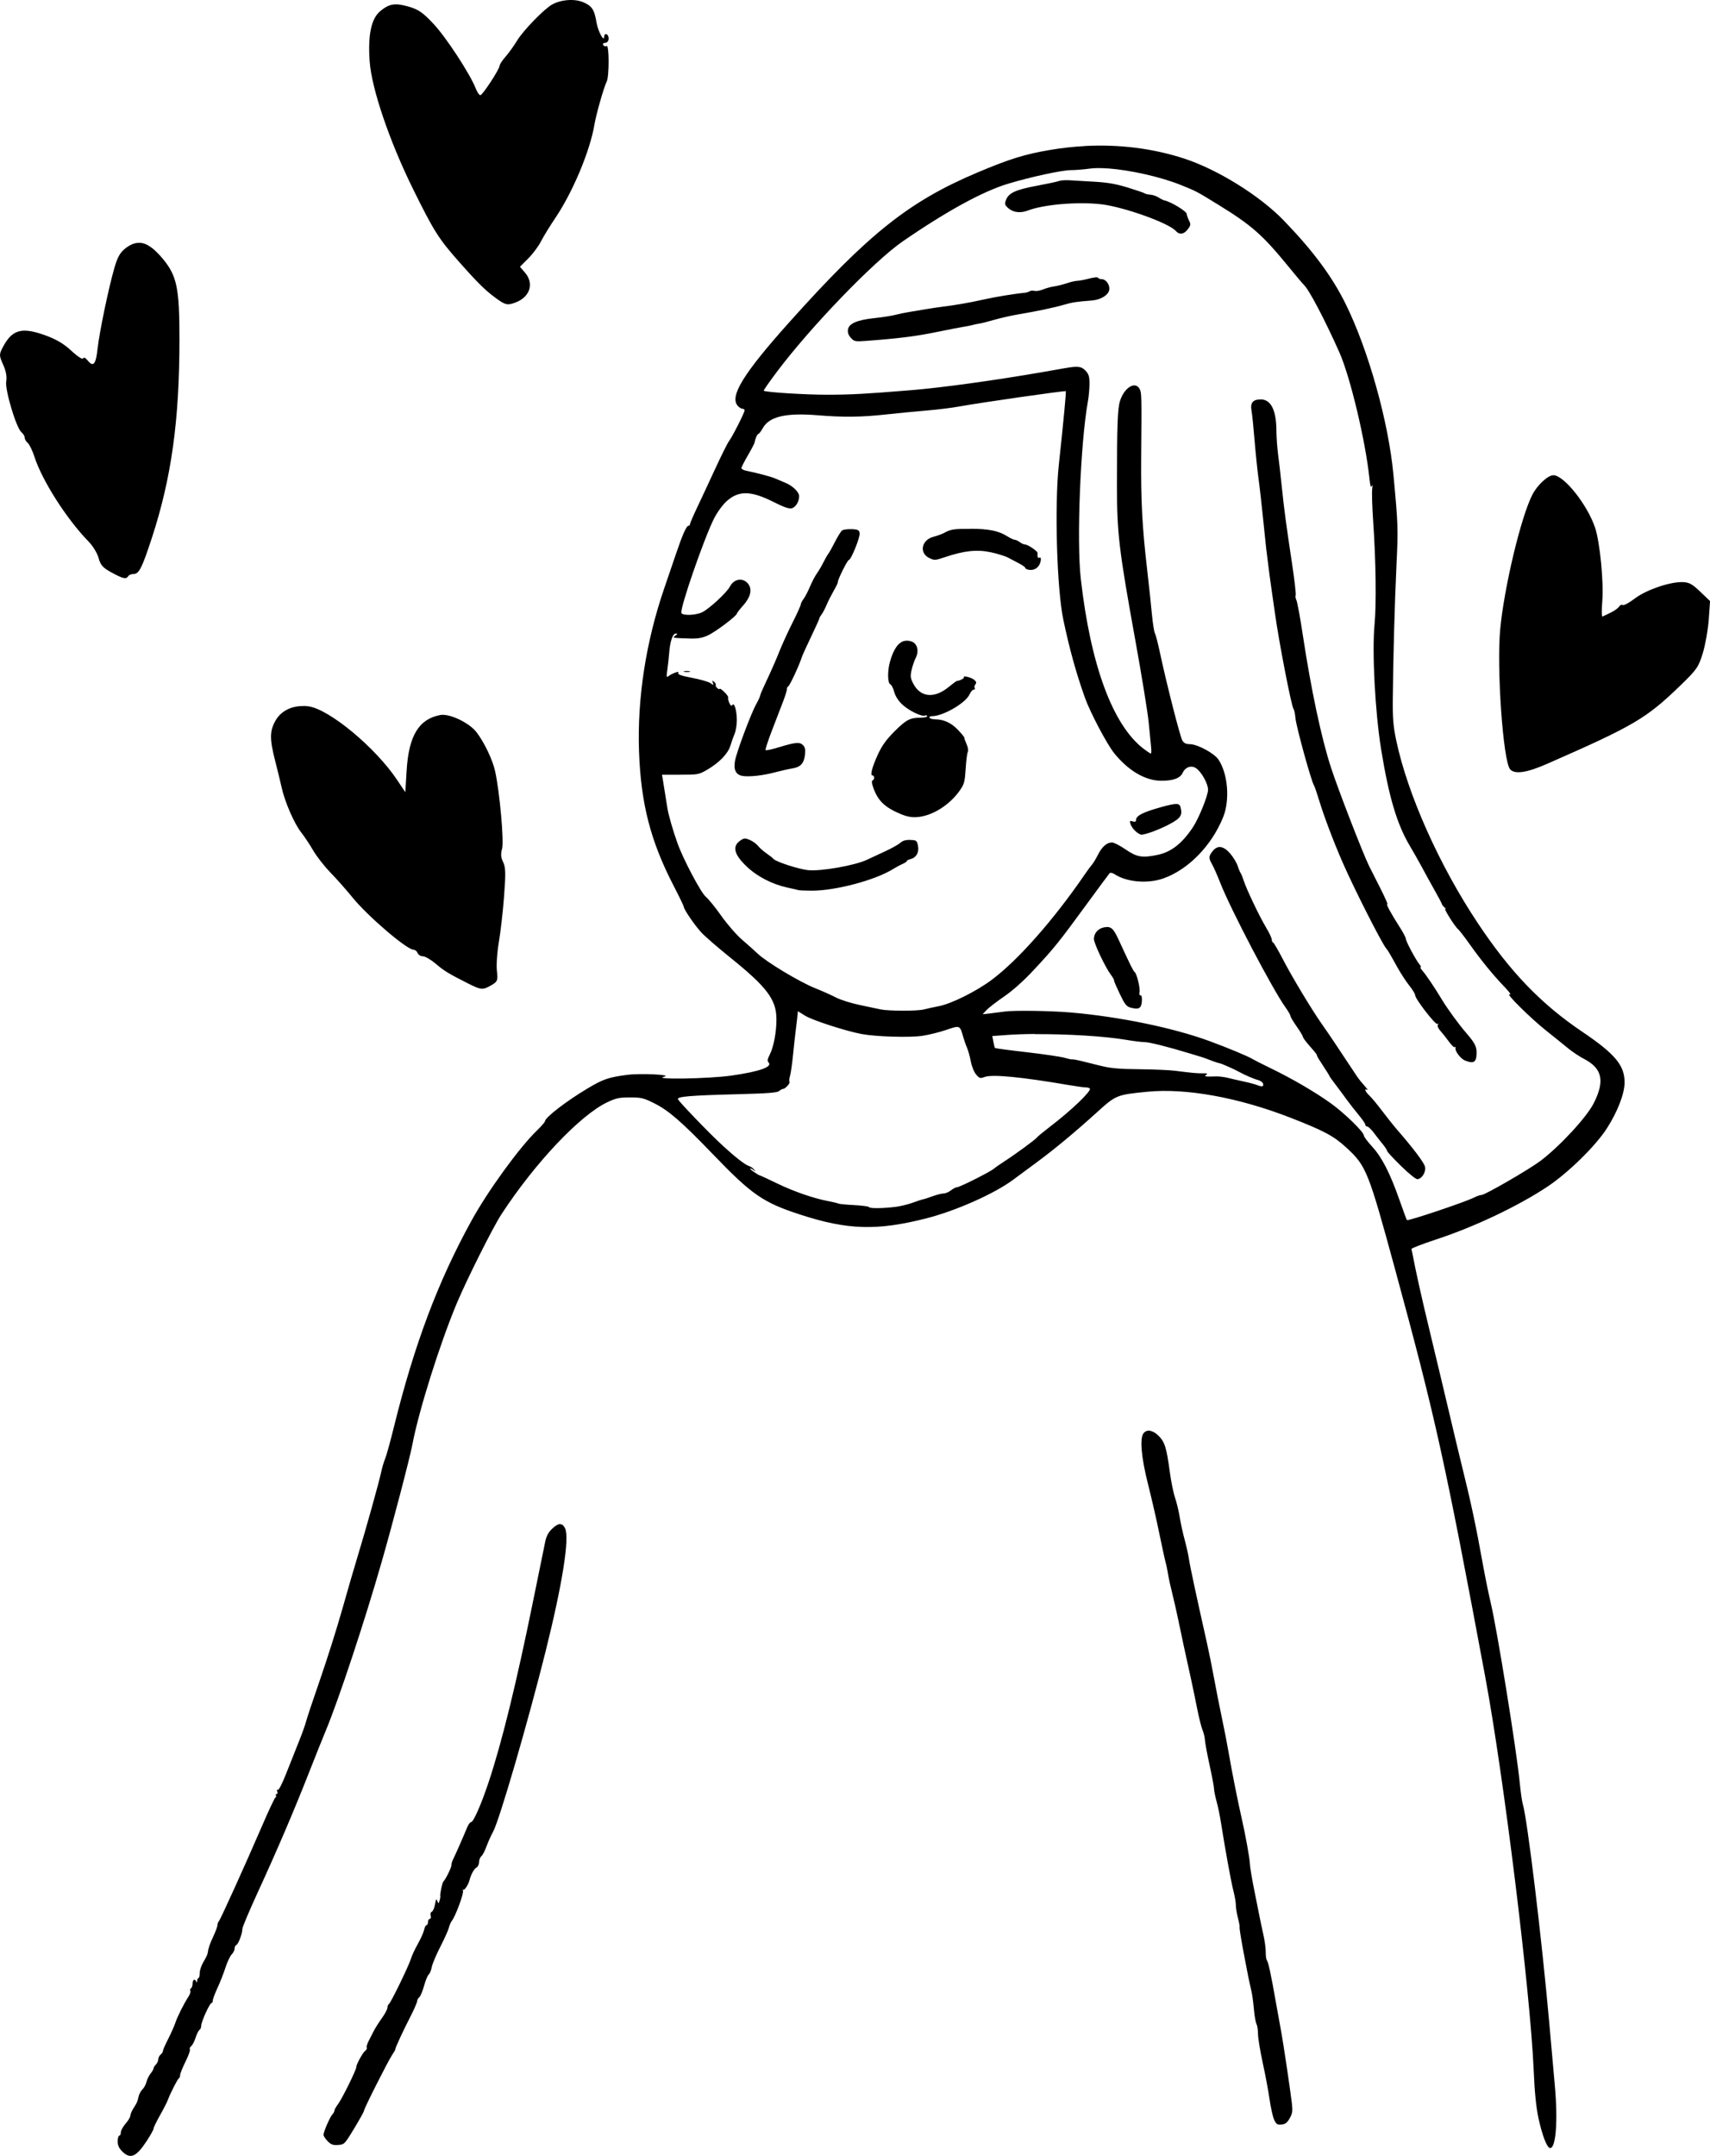 <svg xmlns:inkscape="http://www.inkscape.org/namespaces/inkscape" xmlns:sodipodi="http://sodipodi.sourceforge.net/DTD/sodipodi-0.dtd" xmlns="http://www.w3.org/2000/svg" xmlns:svg="http://www.w3.org/2000/svg" width="38.775mm" height="48.87mm" viewBox="0 0 38.775 48.87" id="svg1" xml:space="preserve"><defs id="defs1"></defs><g inkscape:label="Ebene 1" inkscape:groupmode="layer" id="layer1" transform="translate(-168.391,-48.381)"><path id="path2" style="fill:#000000" d="m 181.358,48.381 c -0.153,-0.003 -0.318,0.031 -0.444,0.1 -0.181,0.099 -0.663,0.595 -0.799,0.822 -0.068,0.113 -0.184,0.275 -0.259,0.361 -0.075,0.085 -0.136,0.178 -0.136,0.206 -7.2e-4,0.078 -0.387,0.669 -0.437,0.669 -0.025,0 -0.073,-0.072 -0.108,-0.161 -0.127,-0.323 -0.668,-1.151 -0.953,-1.455 -0.24,-0.257 -0.341,-0.327 -0.562,-0.391 -0.311,-0.09 -0.443,-0.069 -0.651,0.105 -0.2,0.169 -0.278,0.54 -0.236,1.134 0.044,0.619 0.449,1.811 0.983,2.893 0.473,0.958 0.582,1.13 1.046,1.654 0.435,0.491 0.595,0.647 0.839,0.825 0.211,0.154 0.259,0.164 0.444,0.093 0.325,-0.124 0.421,-0.43 0.211,-0.674 l -0.115,-0.134 0.188,-0.188 c 0.103,-0.103 0.234,-0.278 0.29,-0.389 0.056,-0.111 0.204,-0.351 0.327,-0.533 0.395,-0.586 0.786,-1.521 0.884,-2.113 0.038,-0.231 0.215,-0.851 0.278,-0.975 0.059,-0.115 0.058,-0.843 -0.002,-0.806 -0.025,0.016 -0.06,0.006 -0.077,-0.022 -0.017,-0.028 0.004,-0.05 0.046,-0.05 0.044,0 0.077,-0.043 0.077,-0.099 0,-0.105 -0.098,-0.141 -0.101,-0.037 -0.003,0.13 -0.141,-0.129 -0.174,-0.326 -0.048,-0.292 -0.105,-0.377 -0.307,-0.461 -0.072,-0.03 -0.16,-0.046 -0.252,-0.048 z m 11.633,3.311 c -0.261,0.014 -0.523,0.043 -0.785,0.087 -0.579,0.098 -0.923,0.205 -1.646,0.51 -1.557,0.657 -2.474,1.388 -4.282,3.408 -1.034,1.156 -1.35,1.671 -1.157,1.885 0.032,0.036 0.08,0.065 0.106,0.065 0.026,0 0.048,0.016 0.048,0.036 0,0.051 -0.28,0.602 -0.352,0.695 -0.033,0.042 -0.176,0.329 -0.318,0.637 -0.142,0.308 -0.328,0.706 -0.413,0.885 -0.085,0.179 -0.155,0.342 -0.155,0.363 0,0.021 -0.016,0.037 -0.036,0.037 -0.045,0 -0.137,0.208 -0.282,0.637 -0.062,0.185 -0.182,0.537 -0.267,0.782 -0.415,1.21 -0.613,2.492 -0.571,3.691 0.042,1.19 0.26,2.035 0.788,3.056 0.125,0.241 0.227,0.453 0.227,0.47 0,0.057 0.246,0.417 0.397,0.581 0.082,0.089 0.375,0.343 0.651,0.565 0.835,0.672 1.049,0.954 1.053,1.392 0.003,0.291 -0.063,0.642 -0.152,0.814 -0.051,0.099 -0.059,0.143 -0.029,0.173 0.102,0.102 -0.195,0.209 -0.837,0.301 -0.519,0.074 -1.832,0.095 -1.525,0.024 0.193,-0.045 -0.542,-0.079 -0.843,-0.04 -0.42,0.055 -0.543,0.097 -0.889,0.303 -0.481,0.286 -0.973,0.664 -0.973,0.748 0,0.018 -0.081,0.111 -0.181,0.208 -0.405,0.393 -1.115,1.371 -1.489,2.052 -0.761,1.383 -1.295,2.805 -1.759,4.683 -0.079,0.321 -0.167,0.639 -0.196,0.707 -0.029,0.068 -0.068,0.203 -0.089,0.3 -0.049,0.234 -0.358,1.337 -0.528,1.892 -0.075,0.243 -0.233,0.789 -0.353,1.213 -0.119,0.424 -0.346,1.14 -0.502,1.591 -0.157,0.451 -0.301,0.884 -0.321,0.962 -0.02,0.078 -0.091,0.277 -0.158,0.442 -0.067,0.165 -0.195,0.487 -0.284,0.715 -0.095,0.244 -0.177,0.405 -0.198,0.392 -0.022,-0.014 -0.027,3.74e-4 -0.013,0.036 0.012,0.032 0.006,0.059 -0.014,0.059 -0.02,0 -0.027,0.014 -0.016,0.032 0.011,0.018 0.006,0.037 -0.011,0.044 -0.017,0.006 -0.154,0.298 -0.305,0.649 -0.39,0.902 -0.94,2.115 -0.977,2.155 -0.017,0.018 -0.032,0.058 -0.032,0.088 -2e-4,0.03 -0.041,0.143 -0.091,0.25 -0.088,0.188 -0.118,0.277 -0.132,0.389 -0.004,0.029 -0.045,0.115 -0.092,0.191 -0.047,0.076 -0.087,0.191 -0.088,0.256 -0.001,0.065 -0.014,0.118 -0.029,0.118 -0.015,1e-4 -0.028,0.028 -0.029,0.062 -0.002,0.037 -0.01,0.044 -0.021,0.018 -0.03,-0.075 -0.083,-0.048 -0.083,0.042 0,0.047 -0.016,0.096 -0.036,0.109 -0.02,0.012 -0.027,0.038 -0.015,0.057 0.012,0.019 -0.007,0.077 -0.041,0.13 -0.105,0.161 -0.251,0.451 -0.299,0.595 -0.025,0.075 -0.098,0.24 -0.163,0.367 -0.065,0.126 -0.118,0.248 -0.118,0.27 -1e-4,0.022 -0.024,0.06 -0.053,0.084 -0.029,0.024 -0.053,0.072 -0.053,0.107 0,0.035 -0.024,0.088 -0.053,0.117 -0.029,0.029 -0.053,0.068 -0.053,0.086 0,0.018 -0.031,0.073 -0.069,0.12 -0.038,0.048 -0.08,0.134 -0.093,0.191 -0.014,0.057 -0.054,0.131 -0.09,0.166 -0.036,0.035 -0.075,0.106 -0.087,0.159 -0.026,0.121 -0.036,0.143 -0.119,0.273 -0.037,0.058 -0.069,0.134 -0.07,0.167 -0.001,0.033 -0.05,0.115 -0.109,0.181 -0.058,0.066 -0.106,0.155 -0.106,0.196 0,0.041 -0.016,0.075 -0.035,0.075 -0.019,0 -0.036,0.057 -0.036,0.127 0,0.093 0.028,0.154 0.103,0.23 0.182,0.182 0.315,0.126 0.549,-0.228 0.088,-0.134 0.161,-0.264 0.161,-0.289 0,-0.025 0.065,-0.158 0.143,-0.297 0.079,-0.139 0.159,-0.295 0.179,-0.348 0.061,-0.163 0.225,-0.484 0.253,-0.497 0.015,-0.006 0.027,-0.038 0.027,-0.071 3.2e-4,-0.032 0.055,-0.169 0.122,-0.304 0.067,-0.135 0.112,-0.26 0.1,-0.279 -0.012,-0.019 0.001,-0.052 0.029,-0.074 0.028,-0.021 0.073,-0.107 0.1,-0.191 0.027,-0.084 0.067,-0.163 0.089,-0.177 0.022,-0.014 0.039,-0.057 0.039,-0.096 -0.001,-0.087 0.193,-0.513 0.233,-0.513 0.016,0 0.029,-0.025 0.029,-0.056 0,-0.031 0.048,-0.16 0.107,-0.288 0.059,-0.127 0.141,-0.335 0.181,-0.461 0.041,-0.126 0.104,-0.26 0.14,-0.296 0.036,-0.036 0.067,-0.097 0.067,-0.134 0,-0.037 0.017,-0.074 0.039,-0.081 0.045,-0.015 0.137,-0.259 0.137,-0.365 2.9e-4,-0.039 0.158,-0.413 0.35,-0.831 0.439,-0.954 0.817,-1.838 1.157,-2.703 0.145,-0.37 0.318,-0.801 0.383,-0.957 0.288,-0.687 0.881,-2.475 1.271,-3.836 0.253,-0.882 0.637,-2.35 0.694,-2.652 0.142,-0.759 0.629,-2.306 1.014,-3.218 0.228,-0.54 0.814,-1.709 1.003,-1.998 0.759,-1.164 1.785,-2.25 2.403,-2.543 0.198,-0.094 0.27,-0.109 0.515,-0.109 0.258,0 0.31,0.013 0.548,0.132 0.329,0.165 0.623,0.419 1.332,1.156 0.883,0.918 1.137,1.094 1.98,1.368 1.073,0.349 1.735,0.369 2.848,0.088 0.68,-0.172 1.561,-0.564 1.989,-0.885 0.097,-0.073 0.328,-0.244 0.513,-0.379 0.411,-0.302 0.877,-0.689 1.38,-1.145 0.429,-0.389 0.444,-0.395 1.141,-0.464 0.876,-0.086 2.066,0.13 3.243,0.588 0.755,0.294 0.981,0.414 1.261,0.671 0.46,0.421 0.504,0.53 1.111,2.758 0.915,3.36 1.132,4.341 2.047,9.25 0.42,2.253 1.021,7.133 1.098,8.911 0.021,0.498 0.055,0.836 0.106,1.077 0.085,0.399 0.197,0.69 0.267,0.69 0.131,0 0.178,-0.61 0.108,-1.397 -0.029,-0.331 -0.087,-0.975 -0.127,-1.432 -0.171,-1.923 -0.499,-4.635 -0.601,-4.968 -0.018,-0.058 -0.049,-0.275 -0.069,-0.482 -0.071,-0.735 -0.511,-3.461 -0.658,-4.08 -0.046,-0.194 -0.126,-0.584 -0.177,-0.866 -0.159,-0.887 -0.272,-1.415 -0.487,-2.281 -0.048,-0.194 -0.163,-0.672 -0.254,-1.061 -0.091,-0.389 -0.291,-1.225 -0.443,-1.857 -0.229,-0.953 -0.312,-1.323 -0.436,-1.957 -0.003,-0.016 0.249,-0.114 0.56,-0.216 0.881,-0.29 1.864,-0.758 2.529,-1.201 0.466,-0.311 1.083,-0.916 1.338,-1.311 0.243,-0.376 0.404,-0.791 0.405,-1.043 0.002,-0.391 -0.213,-0.649 -0.966,-1.157 -0.929,-0.627 -1.626,-1.352 -2.357,-2.45 -0.879,-1.318 -1.599,-2.931 -1.856,-4.155 -0.066,-0.315 -0.081,-0.49 -0.077,-0.919 0.007,-0.886 0.042,-2.182 0.084,-3.059 0.039,-0.827 0.037,-0.902 -0.07,-2.045 -0.113,-1.203 -0.572,-2.837 -1.089,-3.878 -0.307,-0.618 -0.737,-1.196 -1.397,-1.879 -0.542,-0.562 -1.497,-1.155 -2.258,-1.404 -0.705,-0.23 -1.47,-0.326 -2.252,-0.285 z m 0.519,0.506 c 0.501,0.037 1.195,0.189 1.666,0.38 0.351,0.142 0.34,0.136 0.842,0.445 0.754,0.464 1.002,0.682 1.58,1.389 0.174,0.214 0.335,0.404 0.357,0.424 0.115,0.102 0.481,0.799 0.808,1.535 0.246,0.554 0.594,2.015 0.68,2.855 0.018,0.171 0.033,0.221 0.053,0.171 0.018,-0.043 0.021,-0.016 0.01,0.072 -0.01,0.078 2e-5,0.404 0.022,0.725 0.062,0.892 0.075,1.883 0.032,2.334 -0.06,0.622 0.011,1.987 0.148,2.835 0.174,1.074 0.358,1.698 0.649,2.188 0.086,0.145 0.207,0.359 0.27,0.475 0.062,0.117 0.189,0.348 0.282,0.513 0.093,0.165 0.174,0.316 0.178,0.336 0.004,0.019 0.034,0.056 0.065,0.082 0.031,0.026 0.036,0.036 0.011,0.024 -0.052,-0.027 0.219,0.407 0.288,0.46 0.025,0.019 0.148,0.178 0.272,0.353 0.259,0.364 0.529,0.695 0.79,0.965 0.109,0.114 0.153,0.178 0.11,0.163 -0.111,-0.039 0.46,0.528 0.831,0.824 0.185,0.147 0.411,0.33 0.503,0.405 0.092,0.075 0.248,0.179 0.347,0.23 0.42,0.218 0.483,0.499 0.225,1.009 -0.16,0.317 -0.774,0.98 -1.21,1.308 -0.26,0.195 -1.254,0.77 -1.332,0.77 -0.031,0 -0.107,0.026 -0.169,0.058 h -5.2e-4 c -0.198,0.102 -1.507,0.541 -1.525,0.512 -0.01,-0.016 -0.087,-0.227 -0.173,-0.47 -0.212,-0.602 -0.396,-0.959 -0.617,-1.198 -0.102,-0.111 -0.186,-0.224 -0.186,-0.25 -6.4e-4,-0.08 -0.437,-0.505 -0.75,-0.73 -0.352,-0.253 -0.873,-0.557 -1.354,-0.79 -0.194,-0.094 -0.385,-0.191 -0.424,-0.215 -0.093,-0.058 -0.555,-0.251 -0.963,-0.401 -0.825,-0.304 -2.044,-0.556 -3.156,-0.652 -0.454,-0.039 -1.299,-0.051 -1.498,-0.021 -0.061,0.009 -0.199,0.027 -0.305,0.039 l -0.194,0.022 0.088,-0.094 c 0.048,-0.052 0.228,-0.191 0.399,-0.308 0.201,-0.138 0.44,-0.352 0.677,-0.606 0.463,-0.497 0.568,-0.628 1.185,-1.472 0.277,-0.379 0.517,-0.703 0.532,-0.719 0.015,-0.016 0.065,-0.005 0.112,0.025 0.273,0.179 0.743,0.22 1.097,0.098 0.568,-0.197 1.101,-0.741 1.364,-1.392 0.156,-0.387 0.109,-0.98 -0.105,-1.303 -0.096,-0.145 -0.478,-0.351 -0.651,-0.351 -0.083,0 -0.132,-0.023 -0.168,-0.08 -0.05,-0.078 -0.369,-1.328 -0.515,-2.02 -0.041,-0.192 -0.089,-0.378 -0.108,-0.413 -0.019,-0.035 -0.049,-0.227 -0.068,-0.428 -0.018,-0.201 -0.066,-0.644 -0.105,-0.984 -0.116,-1.002 -0.147,-1.587 -0.139,-2.581 0.012,-1.412 0.011,-1.461 -0.036,-1.547 -0.099,-0.184 -0.348,-0.031 -0.444,0.273 -0.055,0.175 -0.069,0.546 -0.069,1.928 4e-5,1.073 0.045,1.448 0.42,3.518 0.143,0.788 0.277,1.616 0.299,1.84 0.022,0.224 0.046,0.474 0.055,0.557 0.009,0.083 0.006,0.15 -0.006,0.15 -0.012,0 -0.087,-0.05 -0.167,-0.111 -0.698,-0.537 -1.199,-1.894 -1.421,-3.849 -0.098,-0.861 -0.008,-3.094 0.162,-4.029 0.019,-0.106 0.035,-0.282 0.035,-0.393 0,-0.164 -0.016,-0.218 -0.087,-0.294 -0.096,-0.103 -0.171,-0.113 -0.477,-0.059 -0.108,0.019 -0.332,0.058 -0.497,0.087 -1.097,0.19 -2.285,0.354 -2.988,0.411 -1.028,0.084 -1.343,0.102 -1.886,0.103 -0.503,0.001 -1.412,-0.056 -1.452,-0.091 -0.008,-0.007 0.124,-0.196 0.292,-0.42 0.774,-1.031 2.205,-2.514 2.861,-2.966 0.993,-0.684 1.821,-1.137 2.394,-1.308 0.514,-0.154 1.212,-0.305 1.415,-0.306 0.107,-3.9e-4 0.297,-0.016 0.424,-0.034 0.108,-0.016 0.254,-0.016 0.421,-0.004 z m -0.897,0.269 c -0.077,-0.005 -0.173,0.003 -0.212,0.018 -0.039,0.015 -0.269,0.064 -0.511,0.109 -0.476,0.089 -0.633,0.164 -0.691,0.328 -0.031,0.088 -0.023,0.11 0.063,0.184 0.108,0.093 0.272,0.11 0.437,0.047 0.359,-0.138 1.142,-0.204 1.668,-0.141 0.514,0.062 1.522,0.423 1.685,0.603 v 5.17e-4 c 0.086,0.095 0.186,0.079 0.277,-0.043 0.064,-0.086 0.066,-0.107 0.022,-0.195 -0.027,-0.054 -0.049,-0.12 -0.05,-0.146 -0.002,-0.061 -0.36,-0.278 -0.507,-0.308 -0.025,-0.005 -0.085,-0.035 -0.132,-0.066 -0.047,-0.031 -0.13,-0.059 -0.183,-0.063 -0.054,-0.003 -0.114,-0.017 -0.133,-0.031 -0.019,-0.014 -0.195,-0.074 -0.389,-0.133 -0.27,-0.083 -0.454,-0.114 -0.778,-0.132 -0.233,-0.013 -0.487,-0.028 -0.565,-0.033 z m -21.066,1.418 c -0.1,-0.001 -0.199,0.039 -0.304,0.119 -0.128,0.098 -0.186,0.199 -0.26,0.457 -0.133,0.459 -0.339,1.455 -0.38,1.828 -0.038,0.351 -0.096,0.421 -0.222,0.266 -0.052,-0.065 -0.094,-0.084 -0.106,-0.05 -0.011,0.032 -0.128,-0.044 -0.264,-0.171 -0.175,-0.163 -0.348,-0.265 -0.61,-0.358 -0.531,-0.189 -0.746,-0.121 -0.96,0.302 -0.07,0.14 -0.069,0.168 0.022,0.371 0.065,0.145 0.088,0.273 0.069,0.376 -0.034,0.182 0.227,1.057 0.345,1.154 0.041,0.034 0.074,0.089 0.074,0.123 0,0.034 0.031,0.088 0.069,0.119 0.038,0.032 0.106,0.173 0.152,0.315 0.174,0.54 0.734,1.416 1.227,1.92 0.097,0.099 0.199,0.267 0.228,0.375 0.044,0.162 0.095,0.219 0.295,0.328 0.263,0.143 0.33,0.158 0.377,0.082 0.017,-0.027 0.073,-0.05 0.125,-0.05 0.119,0 0.187,-0.134 0.41,-0.815 0.445,-1.361 0.626,-2.662 0.626,-4.507 1.9e-4,-1.16 -0.057,-1.434 -0.376,-1.82 -0.203,-0.244 -0.371,-0.363 -0.537,-0.365 z m 21.673,0.786 c -0.036,0.003 -0.085,0.012 -0.138,0.026 -0.102,0.027 -0.221,0.049 -0.264,0.05 -0.043,2e-4 -0.15,0.025 -0.239,0.055 -0.089,0.03 -0.217,0.062 -0.285,0.071 -0.068,0.009 -0.181,0.04 -0.252,0.069 -0.071,0.029 -0.158,0.044 -0.193,0.033 -0.036,-0.011 -0.085,-0.007 -0.109,0.008 -0.025,0.016 -0.076,0.031 -0.115,0.035 -0.23,0.021 -0.678,0.095 -0.937,0.154 -0.298,0.068 -0.664,0.131 -0.937,0.163 -0.078,0.009 -0.237,0.033 -0.354,0.053 -0.117,0.02 -0.291,0.05 -0.389,0.065 -0.097,0.015 -0.241,0.045 -0.318,0.066 -0.078,0.021 -0.291,0.054 -0.473,0.073 -0.399,0.043 -0.583,0.125 -0.599,0.267 -0.008,0.065 0.016,0.126 0.069,0.183 0.075,0.08 0.098,0.085 0.347,0.066 0.73,-0.054 1.125,-0.104 1.593,-0.2 0.282,-0.058 0.561,-0.112 0.619,-0.12 0.058,-0.008 0.146,-0.026 0.194,-0.039 0.049,-0.013 0.12,-0.028 0.159,-0.033 0.039,-0.004 0.19,-0.043 0.336,-0.085 0.146,-0.042 0.393,-0.098 0.548,-0.124 0.414,-0.069 0.811,-0.153 1.038,-0.219 0.188,-0.055 0.28,-0.068 0.627,-0.095 0.206,-0.016 0.383,-0.127 0.397,-0.25 0.013,-0.112 -0.078,-0.234 -0.174,-0.234 -0.035,0 -0.072,-0.014 -0.083,-0.032 -0.006,-0.009 -0.031,-0.012 -0.067,-0.009 z m -0.663,2.573 c 0.014,0.013 -0.043,0.611 -0.157,1.676 -0.1,0.932 -0.044,2.82 0.104,3.518 0.142,0.669 0.285,1.185 0.485,1.751 0.119,0.335 0.499,1.057 0.667,1.266 0.318,0.394 0.701,0.62 1.06,0.624 0.271,0.003 0.436,-0.057 0.491,-0.177 0.06,-0.132 0.194,-0.18 0.303,-0.109 0.123,0.081 0.276,0.355 0.274,0.492 -0.002,0.132 -0.209,0.646 -0.343,0.847 -0.241,0.364 -0.488,0.559 -0.788,0.624 -0.357,0.077 -0.481,0.057 -0.737,-0.119 -0.128,-0.088 -0.267,-0.159 -0.309,-0.159 -0.118,0 -0.227,0.095 -0.321,0.281 -0.048,0.094 -0.107,0.192 -0.132,0.219 -0.025,0.027 -0.1,0.128 -0.166,0.225 -0.703,1.026 -1.51,1.941 -2.107,2.387 -0.348,0.261 -0.918,0.545 -1.202,0.599 -0.117,0.022 -0.27,0.056 -0.34,0.074 -0.15,0.039 -0.807,0.037 -0.986,-0.002 -0.068,-0.015 -0.281,-0.06 -0.472,-0.1 -0.192,-0.04 -0.428,-0.115 -0.526,-0.165 -0.097,-0.051 -0.313,-0.148 -0.481,-0.215 -0.357,-0.144 -1.096,-0.588 -1.3,-0.781 -0.078,-0.074 -0.241,-0.219 -0.361,-0.322 -0.12,-0.103 -0.33,-0.344 -0.466,-0.536 -0.136,-0.192 -0.293,-0.386 -0.35,-0.431 -0.109,-0.088 -0.511,-0.846 -0.643,-1.214 -0.101,-0.28 -0.205,-0.642 -0.229,-0.795 -0.034,-0.21 -0.087,-0.543 -0.105,-0.654 l -0.018,-0.106 h 0.415 c 0.403,0 0.421,-0.003 0.61,-0.113 0.276,-0.161 0.473,-0.366 0.527,-0.548 0.025,-0.084 0.068,-0.204 0.095,-0.268 0.027,-0.064 0.05,-0.202 0.05,-0.307 0,-0.216 -0.059,-0.414 -0.102,-0.344 -0.019,0.031 -0.039,0.016 -0.069,-0.048 -0.023,-0.051 -0.034,-0.104 -0.025,-0.119 0.009,-0.015 -0.03,-0.072 -0.088,-0.128 -0.058,-0.055 -0.105,-0.088 -0.105,-0.072 0,0.016 -0.024,0.009 -0.053,-0.015 -0.029,-0.024 -0.045,-0.056 -0.036,-0.071 0.009,-0.015 -0.007,-0.047 -0.037,-0.071 -0.045,-0.037 -0.05,-0.035 -0.029,0.02 0.023,0.06 0.02,0.061 -0.055,0.008 -0.044,-0.031 -0.231,-0.085 -0.414,-0.119 -0.237,-0.045 -0.328,-0.076 -0.316,-0.107 0.013,-0.035 -0.004,-0.036 -0.077,-0.009 -0.052,0.02 -0.118,0.055 -0.146,0.078 -0.044,0.036 -0.047,0.015 -0.023,-0.152 0.015,-0.107 0.033,-0.27 0.04,-0.363 0.019,-0.264 0.079,-0.45 0.146,-0.45 0.052,0 0.052,0.005 -0.004,0.045 -0.074,0.054 -0.076,0.053 0.314,0.066 0.191,0.006 0.287,-0.01 0.421,-0.07 0.166,-0.074 0.656,-0.442 0.658,-0.494 5.5e-4,-0.014 0.064,-0.096 0.141,-0.182 0.165,-0.185 0.21,-0.352 0.128,-0.476 -0.109,-0.166 -0.328,-0.144 -0.425,0.043 -0.07,0.136 -0.474,0.51 -0.631,0.584 -0.149,0.071 -0.446,0.08 -0.47,0.015 -0.037,-0.1 0.512,-1.687 0.739,-2.138 0.069,-0.138 0.191,-0.306 0.281,-0.389 0.273,-0.252 0.556,-0.248 1.072,0.013 0.232,0.117 0.347,0.157 0.409,0.142 0.09,-0.022 0.169,-0.151 0.169,-0.274 0,-0.093 -0.145,-0.235 -0.31,-0.303 -0.073,-0.03 -0.18,-0.075 -0.238,-0.101 -0.095,-0.041 -0.394,-0.12 -0.663,-0.176 -0.053,-0.011 -0.098,-0.037 -0.098,-0.057 0,-0.021 0.065,-0.149 0.145,-0.286 0.08,-0.137 0.148,-0.267 0.152,-0.289 0.017,-0.096 0.063,-0.199 0.087,-0.199 0.015,0 0.061,-0.062 0.104,-0.137 0.145,-0.258 0.526,-0.346 1.238,-0.287 0.575,0.048 1.008,0.043 1.544,-0.017 0.253,-0.028 0.666,-0.068 0.919,-0.089 0.253,-0.021 0.595,-0.063 0.759,-0.094 0.44,-0.081 2.386,-0.361 2.403,-0.345 z m 4.419,0.191 c -0.176,0 -0.239,0.078 -0.206,0.257 0.015,0.082 0.045,0.38 0.068,0.662 0.023,0.282 0.063,0.672 0.089,0.866 0.027,0.194 0.074,0.608 0.105,0.919 0.031,0.311 0.063,0.614 0.07,0.672 0.056,0.458 0.097,0.774 0.125,0.954 0.018,0.117 0.05,0.339 0.071,0.495 0.09,0.656 0.376,2.131 0.425,2.193 0.015,0.019 0.035,0.115 0.044,0.212 0.018,0.193 0.36,1.435 0.42,1.521 0.013,0.019 0.068,0.178 0.121,0.353 0.107,0.353 0.329,0.938 0.53,1.397 0.254,0.581 0.877,1.811 0.983,1.94 0.048,0.059 0.075,0.105 0.254,0.428 0.078,0.141 0.202,0.329 0.274,0.42 0.073,0.09 0.132,0.189 0.132,0.218 0,0.083 0.46,0.676 0.503,0.65 0.024,-0.015 0.028,-0.007 0.011,0.02 -0.016,0.026 0.008,0.082 0.059,0.138 0.047,0.052 0.134,0.162 0.193,0.244 0.059,0.082 0.119,0.138 0.133,0.124 0.014,-0.014 0.021,-0.007 0.015,0.017 -0.019,0.068 0.115,0.245 0.215,0.285 v 5.17e-4 c 0.203,0.081 0.263,0.04 0.263,-0.183 0,-0.137 -0.046,-0.224 -0.235,-0.442 -0.174,-0.201 -0.429,-0.552 -0.555,-0.762 -0.153,-0.256 -0.361,-0.564 -0.436,-0.647 -0.04,-0.044 -0.059,-0.08 -0.043,-0.08 0.016,0 0.006,-0.028 -0.023,-0.062 -0.081,-0.095 -0.312,-0.526 -0.312,-0.583 0,-0.028 -0.066,-0.153 -0.147,-0.278 -0.185,-0.286 -0.319,-0.535 -0.272,-0.505 0.02,0.012 -0.056,-0.159 -0.168,-0.38 -0.113,-0.221 -0.224,-0.442 -0.248,-0.49 -0.149,-0.308 -0.698,-1.724 -0.862,-2.228 -0.217,-0.662 -0.453,-1.775 -0.639,-3.004 -0.06,-0.398 -0.126,-0.753 -0.145,-0.79 -0.019,-0.037 -0.027,-0.088 -0.017,-0.114 0.01,-0.026 -0.027,-0.347 -0.082,-0.713 -0.141,-0.938 -0.176,-1.202 -0.233,-1.745 -0.027,-0.263 -0.065,-0.597 -0.085,-0.743 -0.019,-0.146 -0.036,-0.385 -0.037,-0.531 -0.003,-0.468 -0.125,-0.707 -0.36,-0.707 z m 6.637,1.719 c -0.123,0 -0.363,0.222 -0.475,0.441 -0.258,0.501 -0.639,2.095 -0.729,3.047 -0.084,0.889 0.066,3.002 0.225,3.178 0.108,0.119 0.378,0.078 0.847,-0.128 1.969,-0.864 2.24,-1.024 3.019,-1.778 0.366,-0.354 0.408,-0.414 0.504,-0.732 0.057,-0.19 0.118,-0.533 0.134,-0.761 l 0.029,-0.415 -0.225,-0.215 c -0.187,-0.179 -0.258,-0.215 -0.417,-0.215 -0.296,0 -0.816,0.182 -1.067,0.374 -0.125,0.095 -0.247,0.161 -0.271,0.146 -0.024,-0.015 -0.062,0.002 -0.084,0.037 -0.022,0.035 -0.107,0.096 -0.189,0.135 -0.082,0.039 -0.165,0.08 -0.185,0.089 -0.02,0.01 -0.023,-0.145 -0.006,-0.345 0.036,-0.426 -0.053,-1.341 -0.162,-1.667 -0.176,-0.525 -0.707,-1.192 -0.948,-1.192 z m -13.198,1.215 c -0.39,-0.002 -0.464,0.009 -0.604,0.086 -0.053,0.03 -0.165,0.071 -0.248,0.092 -0.277,0.07 -0.338,0.369 -0.099,0.484 0.115,0.055 0.133,0.054 0.362,-0.023 0.428,-0.144 0.717,-0.175 1.029,-0.109 0.15,0.032 0.328,0.087 0.396,0.123 0.068,0.036 0.183,0.097 0.256,0.135 0.073,0.038 0.133,0.082 0.133,0.098 0,0.016 0.036,0.035 0.08,0.042 0.101,0.017 0.191,-0.026 0.238,-0.113 0.046,-0.087 0.047,-0.189 0.001,-0.161 -0.032,0.02 -0.049,-0.021 -0.041,-0.106 0.004,-0.042 -0.222,-0.195 -0.288,-0.195 -0.026,0 -0.077,-0.023 -0.115,-0.052 -0.038,-0.029 -0.089,-0.053 -0.114,-0.053 -0.025,-7e-4 -0.104,-0.038 -0.177,-0.084 -0.189,-0.118 -0.412,-0.164 -0.809,-0.166 z m -2.711,0.008 c -0.095,-0.006 -0.193,0.008 -0.221,0.031 -0.028,0.023 -0.099,0.139 -0.16,0.258 -0.06,0.119 -0.128,0.241 -0.151,0.27 -0.023,0.029 -0.072,0.117 -0.111,0.194 -0.038,0.078 -0.104,0.189 -0.146,0.248 -0.042,0.058 -0.113,0.194 -0.158,0.301 -0.045,0.107 -0.11,0.233 -0.145,0.279 -0.035,0.046 -0.064,0.103 -0.064,0.126 0,0.023 -0.085,0.211 -0.189,0.417 -0.104,0.206 -0.241,0.508 -0.305,0.67 -0.064,0.162 -0.186,0.44 -0.271,0.618 -0.085,0.178 -0.155,0.338 -0.155,0.358 0,0.019 -0.039,0.105 -0.087,0.19 -0.119,0.213 -0.441,1.071 -0.482,1.283 -0.04,0.208 0.017,0.325 0.17,0.35 0.152,0.025 0.463,-0.009 0.735,-0.082 0.136,-0.036 0.314,-0.076 0.395,-0.089 0.185,-0.029 0.263,-0.114 0.285,-0.311 0.013,-0.117 0.002,-0.169 -0.045,-0.217 -0.075,-0.075 -0.169,-0.066 -0.554,0.051 -0.15,0.046 -0.283,0.074 -0.294,0.063 -0.011,-0.011 0.053,-0.209 0.142,-0.44 0.089,-0.231 0.204,-0.532 0.257,-0.668 0.052,-0.136 0.09,-0.262 0.085,-0.28 -0.005,-0.018 0.009,-0.043 0.03,-0.057 0.037,-0.023 0.255,-0.491 0.304,-0.654 0.012,-0.039 0.107,-0.249 0.212,-0.468 0.105,-0.218 0.19,-0.408 0.19,-0.422 0,-0.014 0.021,-0.05 0.046,-0.081 0.025,-0.031 0.077,-0.127 0.114,-0.215 0.037,-0.088 0.112,-0.235 0.165,-0.328 0.054,-0.093 0.096,-0.18 0.093,-0.194 -0.009,-0.045 0.218,-0.503 0.249,-0.503 0.05,0 0.259,-0.516 0.246,-0.606 -0.01,-0.073 -0.034,-0.085 -0.182,-0.095 z m 1.201,2.531 c -0.145,0.03 -0.258,0.193 -0.337,0.486 -0.056,0.205 -0.05,0.475 0.011,0.499 0.027,0.01 0.066,0.086 0.087,0.167 0.023,0.092 0.088,0.197 0.172,0.279 0.147,0.144 0.446,0.292 0.526,0.262 0.028,-0.011 0.051,-0.004 0.051,0.015 0,0.019 -0.071,0.034 -0.157,0.034 -0.233,0 -0.323,0.048 -0.59,0.316 -0.177,0.177 -0.276,0.314 -0.364,0.503 -0.136,0.292 -0.188,0.49 -0.129,0.49 0.048,0 0.05,0.096 0.001,0.113 -0.024,0.008 -0.018,0.066 0.017,0.164 0.105,0.297 0.259,0.445 0.617,0.596 h 5.2e-4 c 0.143,0.06 0.248,0.08 0.375,0.071 0.344,-0.024 0.742,-0.274 0.977,-0.615 0.092,-0.133 0.107,-0.192 0.125,-0.48 0.011,-0.18 0.032,-0.351 0.048,-0.381 0.017,-0.032 0.006,-0.104 -0.027,-0.177 -0.03,-0.068 -0.053,-0.133 -0.051,-0.146 0.002,-0.013 -0.064,-0.095 -0.148,-0.182 -0.152,-0.159 -0.323,-0.236 -0.524,-0.236 -0.052,-2e-4 -0.105,-0.016 -0.117,-0.036 -0.012,-0.019 0.013,-0.035 0.056,-0.035 0.25,0 0.764,-0.298 0.85,-0.492 0.026,-0.06 0.069,-0.109 0.095,-0.109 0.026,0 0.036,-0.016 0.024,-0.037 -0.013,-0.02 -0.006,-0.058 0.015,-0.083 0.028,-0.034 0.022,-0.06 -0.024,-0.1 -0.065,-0.057 -0.266,-0.108 -0.237,-0.06 0.014,0.023 -0.091,0.077 -0.162,0.084 -0.01,9.6e-4 -0.092,0.062 -0.182,0.135 -0.329,0.27 -0.644,0.238 -0.807,-0.081 -0.061,-0.12 -0.067,-0.163 -0.035,-0.304 0.02,-0.09 0.062,-0.212 0.092,-0.27 0.082,-0.158 0.04,-0.329 -0.092,-0.375 -0.055,-0.019 -0.107,-0.024 -0.155,-0.014 z m -5,0.691 c -0.034,0.009 -0.007,0.016 0.061,0.016 0.068,0 0.096,-0.007 0.062,-0.016 -0.034,-0.009 -0.089,-0.009 -0.123,0 z m -8.634,0.787 c -0.275,-0.006 -0.512,0.116 -0.633,0.33 -0.134,0.237 -0.135,0.415 -0.006,0.919 0.056,0.218 0.121,0.488 0.146,0.6 0.069,0.316 0.284,0.813 0.436,1.006 0.075,0.095 0.2,0.283 0.277,0.416 0.077,0.133 0.254,0.36 0.393,0.503 0.139,0.143 0.364,0.397 0.5,0.565 0.346,0.426 1.234,1.185 1.386,1.185 0.034,0 0.074,0.034 0.09,0.074 0.016,0.041 0.07,0.074 0.12,0.074 0.05,0 0.179,0.075 0.286,0.165 0.196,0.167 0.29,0.224 0.738,0.451 h 5.1e-4 c 0.294,0.149 0.335,0.152 0.529,0.039 0.141,-0.082 0.147,-0.1 0.124,-0.334 -0.014,-0.136 0.007,-0.425 0.045,-0.643 0.038,-0.218 0.091,-0.682 0.118,-1.034 0.04,-0.525 0.036,-0.664 -0.021,-0.779 -0.051,-0.103 -0.058,-0.183 -0.024,-0.301 0.047,-0.162 -0.054,-1.292 -0.159,-1.765 -0.056,-0.253 -0.244,-0.647 -0.418,-0.875 -0.166,-0.218 -0.615,-0.432 -0.824,-0.393 -0.487,0.092 -0.715,0.469 -0.763,1.257 l -0.03,0.493 -0.187,-0.28 c -0.487,-0.729 -1.528,-1.595 -2.003,-1.666 -0.041,-0.006 -0.081,-0.009 -0.12,-0.01 z m 19.788,2.22 c -0.065,-8.8e-5 -0.17,0.024 -0.343,0.072 -0.416,0.116 -0.566,0.194 -0.566,0.294 0,0.035 -0.022,0.044 -0.074,0.028 -0.065,-0.021 -0.072,-0.013 -0.051,0.059 0.013,0.046 0.064,0.118 0.112,0.162 v 5.16e-4 c 0.048,0.044 0.109,0.08 0.135,0.08 0.098,0 0.436,-0.127 0.656,-0.248 0.239,-0.13 0.278,-0.193 0.232,-0.375 -0.012,-0.049 -0.037,-0.073 -0.102,-0.073 z m -9.78,0.783 c -0.029,9.88e-4 -0.054,0.014 -0.092,0.039 -0.199,0.131 -0.157,0.317 0.134,0.594 0.241,0.229 0.576,0.402 0.926,0.479 0.117,0.025 0.228,0.051 0.248,0.057 v 5.17e-4 c 0.019,0.006 0.155,0.012 0.301,0.012 0.532,0.003 1.434,-0.236 1.839,-0.486 0.068,-0.042 0.168,-0.096 0.221,-0.119 0.053,-0.023 0.097,-0.053 0.097,-0.066 0,-0.013 0.039,-0.034 0.088,-0.046 0.129,-0.033 0.196,-0.155 0.165,-0.304 -0.024,-0.116 -0.035,-0.124 -0.174,-0.129 -0.104,-0.004 -0.172,0.016 -0.228,0.067 -0.044,0.039 -0.2,0.126 -0.346,0.193 -0.146,0.067 -0.329,0.152 -0.407,0.189 -0.27,0.129 -1.047,0.266 -1.337,0.236 -0.212,-0.022 -0.73,-0.19 -0.784,-0.255 -0.019,-0.023 -0.092,-0.08 -0.16,-0.127 -0.068,-0.046 -0.154,-0.122 -0.191,-0.169 -0.037,-0.047 -0.121,-0.107 -0.186,-0.134 -0.052,-0.022 -0.084,-0.033 -0.113,-0.032 z m 10.792,0.194 c -0.067,-0.009 -0.129,0.022 -0.185,0.094 -0.091,0.115 -0.091,0.155 -0.007,0.303 0.037,0.064 0.119,0.252 0.184,0.418 0.232,0.594 1.186,2.414 1.479,2.821 0.06,0.083 0.109,0.168 0.109,0.189 0,0.021 0.063,0.128 0.141,0.239 0.078,0.111 0.142,0.217 0.143,0.236 4.5e-4,0.019 0.056,0.097 0.124,0.175 0.181,0.208 0.194,0.225 0.194,0.251 0,0.013 0.064,0.119 0.142,0.235 0.078,0.117 0.141,0.219 0.141,0.227 0,0.008 0.06,0.093 0.133,0.188 0.073,0.096 0.188,0.25 0.256,0.344 0.068,0.094 0.191,0.252 0.274,0.351 0.083,0.099 0.151,0.199 0.151,0.221 0,0.022 0.02,0.041 0.044,0.042 0.024,9e-4 0.092,0.065 0.15,0.143 0.058,0.078 0.15,0.195 0.203,0.259 0.053,0.065 0.097,0.133 0.097,0.151 0,0.018 0.143,0.173 0.317,0.343 h 5.2e-4 c 0.196,0.191 0.34,0.305 0.377,0.298 0.107,-0.021 0.194,-0.176 0.163,-0.29 -0.025,-0.094 -0.277,-0.426 -0.628,-0.829 -0.079,-0.091 -0.233,-0.284 -0.343,-0.43 -0.11,-0.146 -0.24,-0.303 -0.29,-0.349 -0.093,-0.086 -0.124,-0.17 -0.046,-0.126 0.024,0.014 -0.004,-0.029 -0.064,-0.095 -0.06,-0.066 -0.131,-0.154 -0.159,-0.196 -0.182,-0.273 -0.415,-0.624 -0.525,-0.79 -0.071,-0.107 -0.196,-0.29 -0.279,-0.407 -0.225,-0.318 -0.687,-1.085 -0.893,-1.485 -0.1,-0.194 -0.197,-0.359 -0.214,-0.366 -0.017,-0.006 -0.032,-0.038 -0.032,-0.07 -5e-5,-0.032 -0.058,-0.155 -0.128,-0.271 -0.147,-0.244 -0.445,-0.866 -0.509,-1.067 -0.024,-0.075 -0.055,-0.152 -0.07,-0.171 -0.014,-0.019 -0.045,-0.093 -0.067,-0.163 -0.023,-0.07 -0.097,-0.193 -0.166,-0.274 -0.077,-0.089 -0.149,-0.139 -0.215,-0.148 z m -2.542,1.813 c -0.029,-0.004 -0.062,-0.001 -0.102,0.006 -0.137,0.026 -0.231,0.133 -0.231,0.264 0,0.098 0.253,0.633 0.381,0.806 0.046,0.062 0.081,0.123 0.076,0.135 -0.004,0.012 0.055,0.148 0.129,0.303 0.113,0.236 0.152,0.286 0.242,0.311 0.193,0.052 0.249,0.02 0.26,-0.152 0.005,-0.076 -0.007,-0.126 -0.032,-0.126 -0.023,0 -0.033,-0.031 -0.022,-0.071 0.021,-0.081 -0.062,-0.425 -0.11,-0.456 -0.03,-0.02 -0.092,-0.145 -0.354,-0.713 -0.1,-0.217 -0.152,-0.294 -0.239,-0.306 z m -7.046,1.907 0.165,0.102 c 0.165,0.103 0.915,0.346 1.279,0.415 0.324,0.061 1.089,0.084 1.379,0.041 0.146,-0.022 0.389,-0.082 0.541,-0.134 0.309,-0.107 0.312,-0.106 0.383,0.152 0.022,0.078 0.061,0.189 0.087,0.248 0.026,0.058 0.065,0.198 0.087,0.311 0.022,0.118 0.074,0.245 0.122,0.301 0.075,0.087 0.092,0.092 0.191,0.055 0.171,-0.065 0.838,-5.82e-4 1.914,0.184 0.165,0.028 0.335,0.052 0.378,0.052 0.043,-2e-4 0.086,0.012 0.095,0.027 0.036,0.058 -0.423,0.497 -0.905,0.865 -0.15,0.115 -0.283,0.224 -0.294,0.242 -0.026,0.042 -0.464,0.364 -0.741,0.544 -0.117,0.076 -0.22,0.148 -0.23,0.159 -0.047,0.056 -0.779,0.426 -0.843,0.426 -0.026,1e-4 -0.088,0.032 -0.137,0.071 -0.05,0.039 -0.123,0.07 -0.164,0.07 -0.041,0 -0.145,0.026 -0.234,0.057 -0.157,0.056 -0.204,0.071 -0.257,0.081 -0.015,0.003 -0.11,0.035 -0.212,0.072 -0.102,0.037 -0.273,0.079 -0.38,0.093 -0.286,0.037 -0.598,0.041 -0.61,0.007 -0.005,-0.016 -0.159,-0.037 -0.34,-0.046 -0.181,-0.009 -0.343,-0.025 -0.359,-0.035 -0.016,-0.01 -0.114,-0.034 -0.218,-0.053 -0.332,-0.062 -0.78,-0.216 -1.161,-0.4 -0.204,-0.099 -0.379,-0.18 -0.389,-0.181 -0.04,-0.004 -0.262,-0.159 -0.228,-0.16 0.02,-3e-4 0.059,0.019 0.087,0.043 0.042,0.037 0.043,0.035 0.004,-0.017 -0.025,-0.033 -0.081,-0.071 -0.122,-0.084 -0.087,-0.028 -0.307,-0.199 -0.587,-0.456 -0.313,-0.288 -1.009,-1.011 -1.021,-1.059 -0.014,-0.059 0.284,-0.084 1.372,-0.112 0.659,-0.017 0.879,-0.034 0.922,-0.071 0.031,-0.027 0.072,-0.049 0.092,-0.049 0.048,0 0.17,-0.137 0.144,-0.162 -0.011,-0.011 -0.006,-0.071 0.012,-0.132 0.018,-0.062 0.05,-0.287 0.071,-0.501 0.021,-0.214 0.046,-0.437 0.054,-0.495 0.008,-0.058 0.024,-0.188 0.035,-0.288 z m 5.374,0.52 c 0.719,-0.005 1.578,0.045 2.077,0.13 0.163,0.028 0.346,0.05 0.407,0.05 0.109,-2.3e-4 0.551,0.111 1.03,0.258 0.136,0.042 0.255,0.078 0.265,0.08 0.01,0.002 0.05,0.016 0.088,0.03 0.039,0.015 0.118,0.045 0.177,0.067 0.058,0.022 0.126,0.043 0.149,0.046 0.042,0.006 0.334,0.136 0.435,0.193 0.117,0.066 0.341,0.163 0.429,0.185 0.051,0.013 0.103,0.047 0.114,0.075 0.028,0.072 -0.014,0.088 -0.118,0.045 -0.049,-0.02 -0.184,-0.057 -0.301,-0.082 -0.117,-0.025 -0.284,-0.063 -0.371,-0.085 -0.087,-0.022 -0.214,-0.037 -0.283,-0.034 -0.226,0.01 -0.272,0.002 -0.212,-0.037 0.04,-0.026 0.022,-0.035 -0.071,-0.033 -0.129,0.003 -0.254,-0.009 -0.637,-0.058 -0.126,-0.016 -0.492,-0.032 -0.813,-0.035 -0.462,-0.004 -0.646,-0.021 -0.884,-0.08 -0.165,-0.041 -0.368,-0.091 -0.451,-0.112 -0.083,-0.02 -0.162,-0.034 -0.177,-0.03 -0.015,0.004 -0.097,-0.013 -0.182,-0.038 -0.086,-0.024 -0.472,-0.081 -0.859,-0.126 -0.387,-0.044 -0.709,-0.088 -0.716,-0.095 -0.007,-0.007 -0.024,-0.071 -0.037,-0.142 l -0.024,-0.129 0.313,-0.023 c 0.19,-0.014 0.414,-0.022 0.654,-0.024 z m 2.617,8.99 c -0.059,-0.01 -0.112,0.008 -0.151,0.054 -0.092,0.111 -0.055,0.547 0.101,1.162 0.079,0.311 0.194,0.812 0.255,1.114 0.062,0.301 0.126,0.596 0.143,0.654 0.017,0.058 0.041,0.178 0.055,0.265 0.013,0.088 0.055,0.278 0.092,0.424 0.037,0.146 0.099,0.417 0.137,0.602 0.079,0.383 0.174,0.822 0.282,1.308 0.041,0.185 0.107,0.502 0.147,0.706 0.04,0.204 0.095,0.424 0.122,0.49 0.028,0.066 0.053,0.17 0.056,0.231 0.003,0.061 0.051,0.318 0.106,0.571 0.055,0.253 0.101,0.494 0.101,0.537 0,0.043 0.026,0.171 0.057,0.284 0.032,0.113 0.077,0.332 0.101,0.488 0.092,0.588 0.231,1.351 0.283,1.549 0.029,0.113 0.054,0.256 0.054,0.318 3e-4,0.062 0.022,0.196 0.049,0.297 0.026,0.101 0.043,0.19 0.035,0.198 -0.008,0.008 0.032,0.26 0.088,0.559 0.102,0.54 0.119,0.624 0.182,0.898 0.018,0.078 0.043,0.261 0.055,0.407 0.013,0.146 0.039,0.295 0.058,0.331 0.019,0.036 0.035,0.14 0.035,0.23 3.4e-4,0.09 0.048,0.379 0.105,0.642 0.058,0.263 0.128,0.636 0.156,0.831 0.028,0.195 0.075,0.406 0.106,0.471 0.048,0.101 0.071,0.115 0.167,0.106 0.086,-0.009 0.128,-0.041 0.185,-0.143 0.063,-0.113 0.069,-0.164 0.047,-0.353 -0.034,-0.284 -0.195,-1.37 -0.239,-1.601 -0.018,-0.097 -0.074,-0.406 -0.124,-0.687 -0.114,-0.647 -0.168,-0.895 -0.203,-0.941 -0.015,-0.02 -0.026,-0.103 -0.025,-0.184 0.001,-0.081 -0.022,-0.256 -0.052,-0.388 -0.03,-0.132 -0.071,-0.328 -0.092,-0.435 -0.021,-0.107 -0.079,-0.393 -0.127,-0.636 -0.048,-0.243 -0.088,-0.486 -0.088,-0.541 0,-0.102 -0.107,-0.693 -0.194,-1.068 -0.078,-0.339 -0.223,-1.068 -0.284,-1.432 -0.031,-0.185 -0.102,-0.551 -0.158,-0.813 -0.056,-0.263 -0.135,-0.668 -0.178,-0.902 -0.042,-0.233 -0.115,-0.592 -0.161,-0.796 -0.232,-1.031 -0.383,-1.733 -0.406,-1.892 -0.014,-0.098 -0.058,-0.296 -0.098,-0.442 -0.04,-0.146 -0.09,-0.376 -0.112,-0.512 -0.022,-0.136 -0.07,-0.337 -0.107,-0.445 -0.037,-0.109 -0.092,-0.379 -0.121,-0.601 -0.072,-0.533 -0.112,-0.661 -0.251,-0.8 -0.064,-0.064 -0.13,-0.102 -0.189,-0.112 z M 181.087,82.927 c -0.048,0.004 -0.108,0.042 -0.185,0.116 -0.073,0.07 -0.122,0.162 -0.145,0.271 -0.019,0.091 -0.141,0.69 -0.272,1.332 -0.383,1.885 -0.712,3.225 -1.013,4.129 -0.169,0.508 -0.346,0.91 -0.399,0.91 -0.022,0 -0.061,0.052 -0.087,0.115 -0.103,0.249 -0.275,0.639 -0.328,0.743 -0.017,0.034 -0.031,0.087 -0.031,0.119 0,0.055 -0.136,0.33 -0.181,0.367 -0.025,0.02 -0.082,0.286 -0.071,0.331 0.004,0.017 -0.004,0.065 -0.017,0.106 -0.024,0.074 -0.025,0.074 -0.051,0.005 -0.021,-0.057 -0.031,-0.041 -0.052,0.078 -0.014,0.081 -0.046,0.156 -0.072,0.166 -0.027,0.01 -0.038,0.048 -0.027,0.09 0.011,0.042 0.002,0.073 -0.02,0.073 -0.022,0 -0.04,0.032 -0.04,0.071 0,0.039 -0.015,0.071 -0.033,0.071 -0.018,0 -0.043,0.049 -0.056,0.109 -0.013,0.06 -0.076,0.201 -0.141,0.315 -0.064,0.113 -0.136,0.268 -0.159,0.343 -0.055,0.174 -0.455,0.995 -0.498,1.022 -0.018,0.011 -0.033,0.048 -0.033,0.083 0,0.034 -0.057,0.141 -0.126,0.237 -0.069,0.096 -0.149,0.222 -0.178,0.28 -0.029,0.058 -0.082,0.162 -0.118,0.23 -0.036,0.068 -0.057,0.138 -0.046,0.156 0.011,0.018 -0.005,0.049 -0.034,0.071 -0.057,0.042 -0.205,0.312 -0.205,0.375 0,0.063 -0.323,0.717 -0.412,0.835 -0.046,0.06 -0.083,0.127 -0.083,0.148 0,0.021 -0.02,0.059 -0.045,0.085 -0.055,0.057 -0.202,0.394 -0.202,0.464 0,0.028 0.043,0.093 0.095,0.145 v 5.17e-4 c 0.077,0.077 0.122,0.093 0.238,0.084 0.14,-0.01 0.146,-0.017 0.365,-0.378 0.122,-0.202 0.222,-0.383 0.222,-0.403 0,-0.048 0.556,-1.147 0.641,-1.268 0.036,-0.052 0.066,-0.105 0.066,-0.117 0,-0.037 0.168,-0.401 0.338,-0.733 0.087,-0.169 0.157,-0.33 0.157,-0.358 0,-0.028 0.022,-0.069 0.049,-0.091 0.027,-0.022 0.076,-0.139 0.109,-0.26 0.033,-0.121 0.081,-0.236 0.105,-0.256 0.025,-0.019 0.056,-0.095 0.069,-0.167 0.014,-0.073 0.101,-0.28 0.194,-0.461 0.093,-0.181 0.181,-0.376 0.195,-0.434 0.014,-0.058 0.045,-0.129 0.069,-0.158 0.081,-0.1 0.277,-0.632 0.25,-0.679 -0.015,-0.025 -0.014,-0.034 0.002,-0.02 0.025,0.023 0.115,-0.107 0.141,-0.203 0.037,-0.141 0.107,-0.272 0.16,-0.3 0.035,-0.019 0.062,-0.073 0.062,-0.125 0,-0.05 0.024,-0.11 0.052,-0.134 0.029,-0.023 0.08,-0.122 0.115,-0.219 0.035,-0.097 0.103,-0.248 0.151,-0.336 0.142,-0.256 0.788,-2.476 1.19,-4.085 0.383,-1.534 0.548,-2.577 0.442,-2.794 -0.032,-0.065 -0.068,-0.096 -0.116,-0.092 z"></path></g></svg>